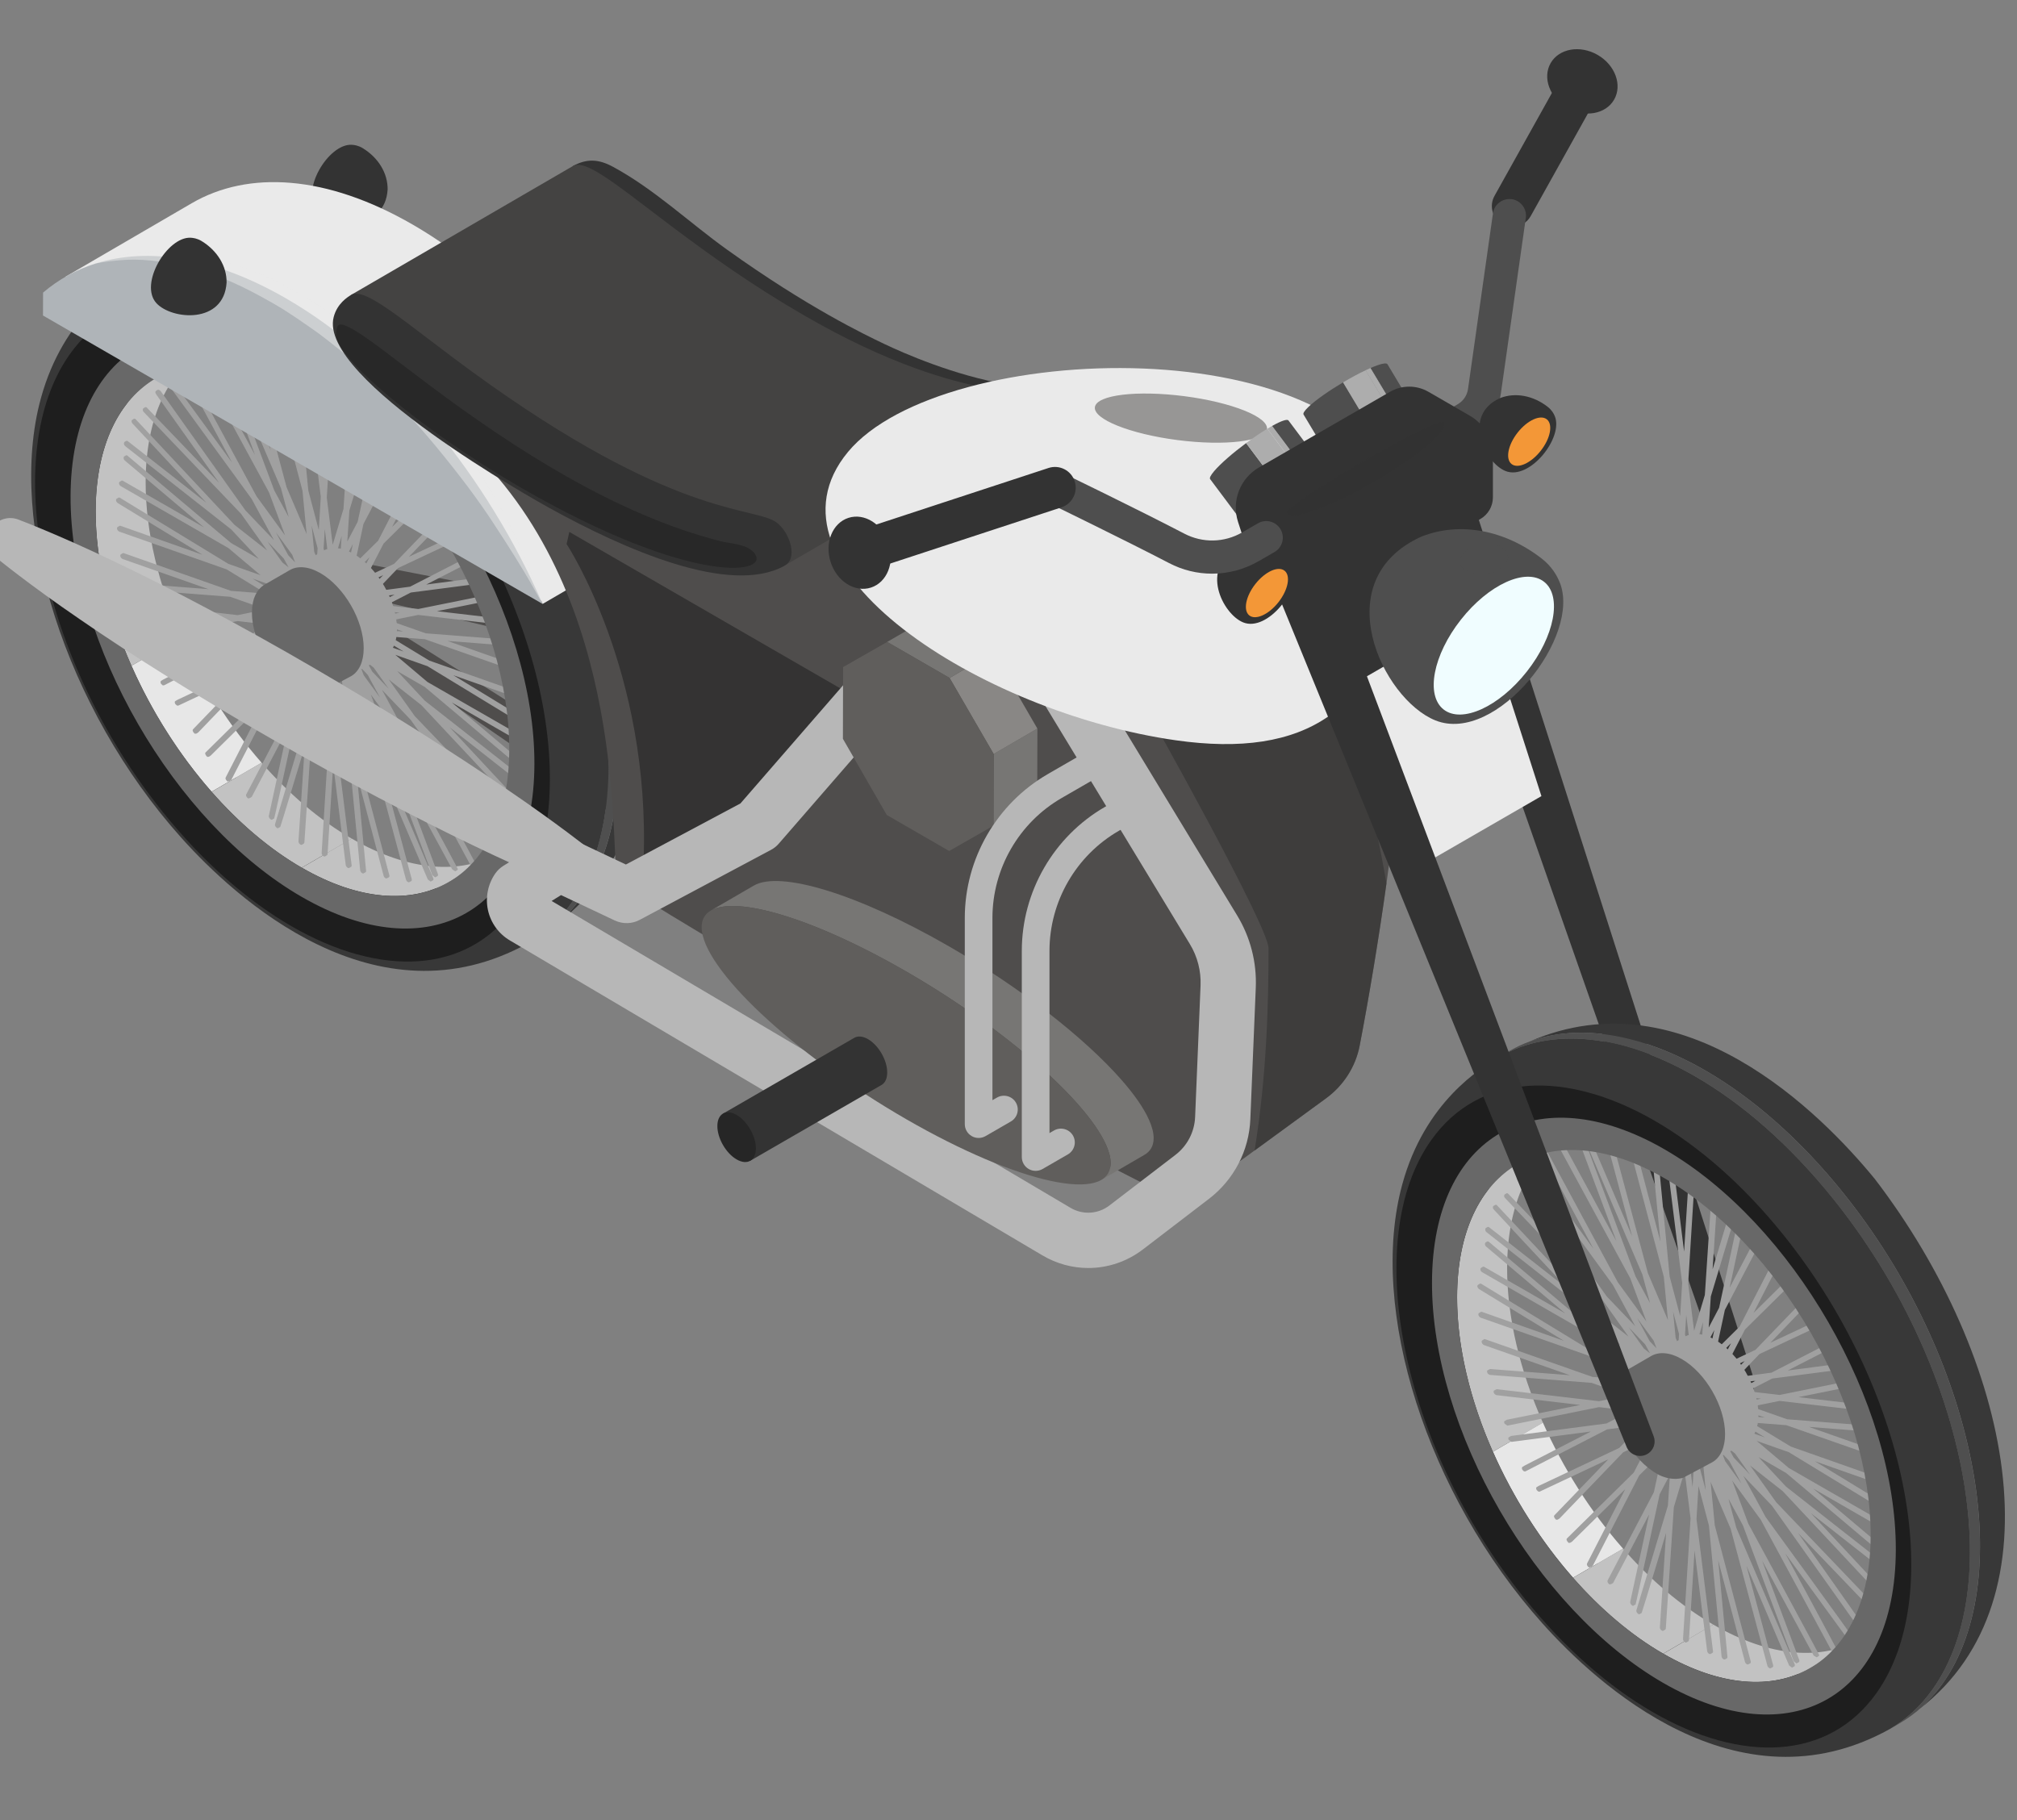 <svg width="82" height="74" viewBox="0 0 82 74" fill="none" xmlns="http://www.w3.org/2000/svg">
<rect x="0" y="0" width="82" height="74" fill="#808080" stroke="none"/>
<g clip-path="url(#clip0_2585_15528)">
<path d="M14.033 22.757L29.97 25.861C30.332 25.931 30.605 26.199 30.699 26.531C30.705 26.551 33.664 37.043 33.664 37.043C33.814 37.577 33.514 38.113 32.998 38.258C32.711 38.34 32.414 38.28 32.184 38.124L13.559 25.295C13.412 25.195 13.33 25.036 13.321 24.871C13.319 24.834 13.247 23.37 13.247 23.37C13.23 23.035 13.489 22.75 13.824 22.733C13.873 22.73 13.921 22.734 13.968 22.743L14.033 22.757ZM14.46 24.191L14.386 24.866L14.147 24.405L33.262 36.493L31.784 37.574L28.825 27.082L29.559 27.771L14.46 24.191Z" fill="#4F4D4C"/>
<path d="M59.349 18.727L71.307 56.078C71.406 56.389 71.235 56.721 70.925 56.821C70.62 56.919 70.292 56.755 70.187 56.454L57.218 19.441C57.013 18.856 57.321 18.214 57.907 18.009C58.492 17.803 59.134 18.112 59.339 18.698C59.341 18.706 59.346 18.719 59.349 18.727Z" fill="#333333"/>
<path d="M14.292 5.886C13.344 5.847 12.192 7.769 12.906 8.547C13.531 9.229 15.655 9.408 15.759 7.704C15.766 7.044 15.386 6.414 14.742 6.021C14.566 5.914 14.401 5.891 14.292 5.886Z" fill="#333333"/>
<path d="M14.379 22.52C13.886 22.236 13.442 22.212 13.122 22.404L12.112 22.987C11.791 23.178 11.596 23.57 11.596 24.128C11.596 25.25 12.384 26.617 13.357 27.178C13.961 27.528 14.449 27.338 14.435 27.346L15.635 26.704C15.947 26.518 16.14 26.126 16.14 25.571C16.14 24.447 15.352 23.081 14.379 22.52Z" fill="#A0A0A0"/>
<path d="M20.876 15.984C20.839 15.937 20.838 15.936 20.876 15.984C18.699 13.322 13.107 7.668 6.85 10.388C8.872 9.647 11.407 10.084 13.987 11.573C15.887 12.67 17.812 14.339 19.574 16.529C24.926 23.182 26.736 32.114 23.63 36.492C23.347 36.888 23.033 37.226 22.705 37.514C28.474 33.044 26.441 23.255 20.876 15.984Z" fill="#383838"/>
<path d="M23.198 22.484C22.286 20.42 21.067 18.386 19.573 16.528C19.341 16.239 19.106 15.959 18.869 15.69C17.305 13.908 15.636 12.525 13.986 11.572C11.033 9.867 8.138 9.54 6.004 10.781L5.594 11.02C7.728 9.78 10.622 10.106 13.575 11.81C15.226 12.763 16.894 14.147 18.458 15.928C18.696 16.199 18.931 16.478 19.163 16.767C20.657 18.624 21.875 20.659 22.787 22.722C25.142 28.052 25.458 33.574 23.218 36.73C22.723 37.425 22.132 37.963 21.468 38.349L21.878 38.111C22.543 37.725 23.133 37.188 23.628 36.492C25.868 33.336 25.553 27.814 23.198 22.484Z" fill="#4F4F4F"/>
<path d="M19.165 16.767C17.403 14.577 15.478 12.908 13.578 11.81C10.624 10.105 7.73 9.779 5.596 11.02C4.85 11.469 2.58 12.837 1.662 16.194C0.267 21.288 2.666 28.799 7.364 34.054C9.541 36.489 15.274 41.782 21.47 38.348C22.135 37.962 22.725 37.425 23.22 36.729C26.327 32.352 24.517 23.42 19.165 16.767ZM20.393 36.207C18.562 38.776 15.25 38.896 11.851 36.932C10.183 35.97 8.494 34.505 6.947 32.583C2.251 26.746 0.663 18.907 3.389 15.073C5.221 12.498 8.532 12.379 11.933 14.341C13.6 15.304 15.289 16.767 16.835 18.69C21.53 24.526 23.119 32.367 20.393 36.207Z" fill="#383838"/>
<path d="M17.151 18.245C15.506 16.2 13.709 14.642 11.935 13.617C8.317 11.528 4.793 11.656 2.843 14.395C-0.057 18.475 1.634 26.817 6.63 33.028C8.276 35.074 10.073 36.632 11.848 37.657C15.466 39.746 18.989 39.619 20.938 36.885C23.838 32.798 22.148 24.456 17.151 18.245ZM20.295 35.047C20.057 35.352 19.978 35.408 19.82 35.52C18.127 36.504 15.832 36.244 13.493 34.893C11.986 34.023 10.461 32.701 9.066 30.966C4.822 25.691 3.382 18.604 5.849 15.135C6.242 14.582 6.711 14.155 7.289 13.821C7.373 13.788 7.485 13.746 7.573 13.726C9.838 13.187 14.73 15.267 18.513 21.574C23.683 30.195 20.295 35.047 20.295 35.047Z" fill="#1E1E1E"/>
<path d="M12.268 35.279L14.302 34.097C16.635 35.443 18.752 35.567 20.28 34.678L18.246 35.861C16.718 36.75 14.601 36.627 12.268 35.279Z" fill="#C2C2C2"/>
<path d="M6.343 15.37L8.378 14.188C6.867 15.066 5.929 16.933 5.921 19.586C5.915 21.608 6.453 23.798 7.375 25.887L5.341 27.069C4.418 24.982 3.881 22.79 3.887 20.769C3.895 18.115 4.833 16.249 6.343 15.37Z" fill="#C2C2C2"/>
<path d="M5.342 27.068L7.376 25.886C8.196 27.739 9.319 29.512 10.635 31.01L8.601 32.192C7.284 30.694 6.162 28.923 5.342 27.068Z" fill="#E7E7E7"/>
<path d="M8.6 32.193L10.634 31.011C11.741 32.271 12.985 33.339 14.3 34.098L12.265 35.28C10.951 34.521 9.707 33.454 8.6 32.193Z" fill="#C2C2C2"/>
<path d="M21.329 29.22L18.429 27.453L21.173 28.419C21.157 28.329 21.139 28.24 21.122 28.151L17.453 26.858L15.842 25.878L17.273 25.989L20.953 27.279C20.93 27.187 20.906 27.095 20.881 27.003L18.19 26.058L20.649 26.249C20.625 26.167 20.6 26.085 20.574 26.003L17.309 25.749L15.85 25.236L17.003 25.001L20.389 25.399C20.36 25.316 20.341 25.23 20.311 25.147L17.766 24.849L20.02 24.394C19.991 24.319 19.957 24.245 19.926 24.17L17.006 24.76L15.697 24.607L16.701 24.091L19.712 23.7C19.66 23.624 19.606 23.55 19.553 23.475L17.33 23.766L19.111 22.852C19.067 22.79 19.023 22.729 18.978 22.668L16.672 23.853L15.282 24.037L16.182 23.097L18.499 22.007C18.454 21.946 18.409 21.882 18.364 21.82L16.623 22.639L17.948 21.264C17.9 21.199 17.851 21.137 17.803 21.073L16.022 22.924L14.895 23.453L15.594 22.1L17.301 20.412C17.252 20.349 17.202 20.288 17.153 20.227L15.941 21.426L16.786 19.777C16.729 19.707 16.672 19.637 16.615 19.567L15.374 21.983L14.43 22.916L14.776 21.304L16.04 18.889C15.982 18.823 15.923 18.76 15.865 18.695L14.97 20.398L15.438 18.221C15.369 18.146 15.304 18.068 15.234 17.994L14.541 21.215L14.119 22.018L14.204 20.754L15.082 17.84C15.016 17.773 14.947 17.709 14.88 17.642L14.277 19.649L14.439 17.206C14.36 17.131 14.287 17.053 14.208 16.978L13.964 20.692L13.526 22.15L13.285 20.234L13.524 16.373C13.448 16.306 13.371 16.24 13.292 16.173L13.12 18.93L12.717 15.696C12.633 15.629 12.54 15.567 12.454 15.501L13.041 20.201L12.96 21.552L12.534 19.944L12.081 15.225C11.995 15.162 11.912 15.097 11.824 15.035L12.158 18.523L11.163 14.753C11.079 14.738 10.996 14.721 10.912 14.707L12.297 19.95L12.466 21.716L11.65 19.807L10.251 14.585C10.165 14.568 10.08 14.541 9.994 14.521L11.01 18.311L9.312 14.345C9.224 14.321 9.135 14.304 9.048 14.277C9.05 14.311 11.424 19.854 11.424 19.854L11.738 21.024L11.152 19.945L9.089 14.423C9.038 14.357 9.014 14.342 8.979 14.329C8.953 14.335 8.88 14.38 8.88 14.38C8.862 14.374 8.845 14.42 8.866 14.476L10.373 18.51L8.278 14.654C8.213 14.597 8.192 14.588 8.157 14.58C8.148 14.584 8.075 14.629 8.075 14.629C8.048 14.635 8.042 14.689 8.072 14.743L10.934 20.013L11.591 21.772L10.425 20.172L7.527 14.806C7.464 14.751 7.441 14.741 7.407 14.732C7.4 14.736 7.327 14.781 7.327 14.781C7.297 14.792 7.292 14.842 7.322 14.896L9.438 18.816L6.852 15.266C6.774 15.208 6.753 15.206 6.737 15.216L6.663 15.261C6.679 15.251 6.7 15.252 6.722 15.263C6.697 15.251 6.674 15.251 6.658 15.265C6.628 15.29 6.632 15.345 6.669 15.398L10.23 20.284L11.137 21.96L9.974 20.747L6.529 15.897C6.452 15.839 6.43 15.838 6.412 15.849L6.339 15.894C6.356 15.883 6.379 15.884 6.4 15.894C6.377 15.883 6.353 15.882 6.335 15.896C6.306 15.917 6.309 15.976 6.343 16.024L8.911 19.637L5.958 16.561C5.935 16.551 5.913 16.55 5.897 16.558L5.824 16.603C5.788 16.648 5.801 16.712 5.845 16.754L9.803 20.892L10.861 22.382L9.537 21.342L5.501 17.03C5.479 17.02 5.456 17.019 5.44 17.029L5.367 17.073C5.331 17.116 5.348 17.182 5.389 17.222L8.394 20.444L5.185 17.928C5.162 17.918 5.142 17.918 5.127 17.927L5.054 17.972C5.02 18.041 5.043 18.101 5.09 18.138L9.398 21.523L10.52 22.723L9.396 22.079L5.171 18.518C5.15 18.507 5.128 18.507 5.113 18.517L5.04 18.562C5.008 18.625 5.031 18.69 5.075 18.725L8.296 21.444L4.991 19.545C4.971 19.535 4.951 19.536 4.937 19.545L4.863 19.59C4.851 19.598 4.841 19.613 4.839 19.636C4.833 19.683 4.866 19.741 4.913 19.767L9.288 22.284L10.592 23.386L9.286 22.926L4.868 20.234C4.849 20.224 4.829 20.225 4.814 20.234L4.741 20.279C4.728 20.286 4.719 20.301 4.716 20.322C4.709 20.364 4.743 20.427 4.79 20.456L8.236 22.556L4.904 21.38C4.884 21.373 4.866 21.375 4.853 21.383L4.779 21.428C4.793 21.42 4.811 21.418 4.831 21.425C4.784 21.41 4.751 21.438 4.755 21.488C4.762 21.538 4.799 21.591 4.849 21.614L9.213 23.149L10.827 24.136L9.392 24.023L5.035 22.491C5.015 22.484 4.997 22.486 4.984 22.494L4.911 22.539C4.924 22.531 4.941 22.529 4.962 22.536C4.915 22.521 4.882 22.549 4.89 22.601C4.894 22.649 4.931 22.702 4.983 22.727L8.475 23.953L5.238 23.702C5.206 23.708 5.133 23.753 5.133 23.753C5.121 23.744 5.098 23.783 5.114 23.837C5.125 23.881 5.158 23.919 5.222 23.941L9.36 24.264L10.815 24.776L9.662 25.01L5.506 24.521C5.475 24.528 5.402 24.573 5.402 24.573C5.39 24.564 5.367 24.602 5.38 24.655C5.394 24.7 5.424 24.736 5.488 24.763L8.899 25.163L5.918 25.763C5.902 25.769 5.829 25.814 5.829 25.814C5.804 25.814 5.795 25.867 5.819 25.921L5.936 26.004L9.659 25.251L10.964 25.402L9.964 25.916L6.09 26.423C6.073 26.429 6 26.474 6 26.474C5.976 26.474 5.964 26.525 5.987 26.578L6.101 26.664L9.332 26.243L6.625 27.635L6.552 27.68C6.519 27.7 6.516 27.755 6.55 27.807L6.61 27.863L6.667 27.865L9.991 26.157L11.384 25.976L10.484 26.913L7.208 28.456C7.201 28.459 7.128 28.504 7.128 28.504C7.098 28.516 7.095 28.572 7.129 28.627L7.193 28.685L7.247 28.689L10.043 27.374L7.844 29.655C7.817 29.686 7.828 29.747 7.915 29.831L7.981 29.828L8.055 29.783L10.645 27.087L11.772 26.561L11.073 27.914L8.354 30.596C8.327 30.626 8.338 30.687 8.425 30.774L8.492 30.767L8.564 30.722L10.726 28.587L9.174 31.612C9.154 31.649 9.175 31.712 9.252 31.776L9.328 31.758L9.401 31.713L11.294 28.029L12.238 27.096L11.892 28.709L10.009 32.301C9.99 32.338 10.006 32.399 10.087 32.465L10.161 32.445L10.234 32.4L11.698 29.613L10.929 33.171C10.923 33.218 10.949 33.277 11.013 33.321C11.053 33.34 11.086 33.327 11.096 33.289C11.073 33.323 11.146 33.278 11.146 33.278C11.168 33.244 12.126 28.795 12.126 28.795L12.544 27.991L12.462 29.256L11.18 33.513C11.167 33.557 11.193 33.62 11.261 33.665C11.298 33.682 11.331 33.673 11.341 33.639C11.32 33.667 11.394 33.622 11.394 33.622C11.414 33.593 12.389 30.359 12.389 30.359L12.134 34.206C12.132 34.254 12.166 34.313 12.219 34.342C12.261 34.363 12.299 34.344 12.302 34.299C12.3 34.32 12.292 34.335 12.278 34.343L12.351 34.298C12.365 34.29 12.373 34.275 12.375 34.254L12.702 29.317L13.14 27.857L13.381 29.776L13.076 34.68C13.073 34.729 13.108 34.787 13.161 34.816C13.204 34.837 13.241 34.818 13.243 34.773C13.242 34.794 13.234 34.809 13.22 34.817L13.293 34.772C13.307 34.764 13.315 34.749 13.317 34.728L13.546 31.079L14.056 35.172C14.063 35.218 14.101 35.267 14.15 35.291C14.172 35.298 14.189 35.294 14.202 35.284C14.201 35.288 14.274 35.243 14.274 35.243C14.291 35.232 14.3 35.211 14.296 35.181L13.625 29.807L13.706 28.457L14.129 30.062L14.643 35.387C14.65 35.437 14.687 35.485 14.737 35.509C14.758 35.518 14.777 35.515 14.789 35.505C14.788 35.508 14.862 35.463 14.862 35.463C14.878 35.453 14.887 35.432 14.882 35.401L14.507 31.484L15.597 35.612C15.607 35.653 15.64 35.694 15.7 35.718C15.737 35.712 15.81 35.667 15.81 35.667C15.83 35.654 15.838 35.625 15.829 35.589L14.367 30.055L14.198 28.289L15.014 30.199L16.506 35.765C16.517 35.809 16.55 35.85 16.614 35.875C16.646 35.869 16.718 35.824 16.718 35.824C16.74 35.811 16.749 35.779 16.739 35.741L15.655 31.696L17.392 35.757L17.509 35.844C17.526 35.838 17.6 35.793 17.6 35.793C17.625 35.778 17.631 35.737 17.611 35.693L15.241 30.152L14.927 28.981L15.512 30.06L17.573 35.576L17.688 35.672C17.71 35.665 17.784 35.62 17.784 35.62C17.808 35.605 17.817 35.569 17.8 35.528L16.293 31.495L18.388 35.35L18.509 35.425C18.515 35.421 18.589 35.377 18.589 35.377C18.603 35.368 18.611 35.352 18.612 35.332C18.594 35.262 15.732 29.993 15.732 29.993L15.075 28.235L16.241 29.834L19.14 35.2L19.257 35.272C19.268 35.267 19.34 35.222 19.34 35.222C19.355 35.214 19.363 35.197 19.364 35.178C19.345 35.107 17.229 31.193 17.229 31.193L19.815 34.742L19.872 34.79L19.935 34.788L20.009 34.743C20.022 34.731 20.027 34.711 20.026 34.69C19.997 34.61 16.436 29.723 16.436 29.723L15.529 28.047L16.692 29.261L20.137 34.111L20.193 34.158L20.257 34.156L20.33 34.111C20.344 34.102 20.349 34.083 20.348 34.062C20.318 33.983 17.753 30.369 17.753 30.369L20.707 33.447L20.78 33.435L20.854 33.39C20.868 33.368 20.863 33.337 20.851 33.304C20.843 33.278 20.832 33.263 20.82 33.25L16.862 29.115L15.804 27.625L17.128 28.666L21.163 32.976C21.206 32.888 21.212 32.805 21.218 32.721L18.273 29.562L21.275 31.918C21.282 31.827 21.285 31.735 21.291 31.644L17.267 28.485L16.145 27.282L17.268 27.929L21.31 31.334C21.316 31.242 21.322 31.15 21.327 31.058L18.368 28.561L21.35 30.278C21.352 30.189 21.351 30.099 21.351 30.01L17.377 27.727L16.072 26.624L17.379 27.085L21.354 29.506C21.354 29.466 21.365 29.451 21.367 29.43C21.36 29.358 21.339 29.29 21.329 29.22ZM11.879 22.552L11.996 22.863L11.719 22.576L11.213 21.64L11.879 22.552ZM11.534 22.706L11.732 23.067L11.483 22.872L10.869 22.01L11.534 22.706ZM10.263 23.521L11.104 23.819L11.544 24.19L11.332 24.174L10.263 23.521ZM10.278 24.334L11.281 24.411L11.613 24.614L11.274 24.684L10.278 24.334ZM10.424 25.098L11.255 24.928L11.634 25.06L11.354 25.203L10.424 25.098ZM10.626 25.833L11.369 25.451L11.839 25.505L11.654 25.697L10.626 25.833ZM11.089 26.627L11.767 25.927L12.122 25.879L11.942 26.226L11.089 26.627ZM11.643 27.354L12.142 26.384L12.421 26.25L12.331 26.673L11.643 27.354ZM12.59 27.382L12.323 27.89L12.562 26.781L12.632 26.71L12.59 27.382ZM12.671 21.374L12.912 22.286L12.886 22.699L12.774 22.437L12.671 21.374ZM12.777 28.215L12.826 27.456L13.042 27.046L13.069 27.25L12.777 28.215ZM13.156 22.3L13.204 21.508L13.355 22.711L13.306 22.872L13.156 22.3ZM13.462 28.503L13.311 27.299L13.36 27.135L13.51 27.707L13.462 28.503ZM16.391 25.677L15.386 25.599L15.051 25.395L15.393 25.327L16.391 25.677ZM16.242 24.912L15.412 25.082L15.033 24.949L15.313 24.805L16.242 24.912ZM16.041 24.177L15.297 24.56L14.828 24.506L15.013 24.313L16.041 24.177ZM13.625 22.961L13.599 22.757L13.889 21.794L13.841 22.554L13.625 22.961ZM13.755 27.724L13.781 27.307L13.893 27.569L13.997 28.636L13.755 27.724ZM14.105 23.23L14.035 23.3L14.078 22.63L14.345 22.12L14.105 23.23ZM14.246 23.76L14.336 23.337L15.024 22.656L14.525 23.626L14.246 23.76ZM14.725 23.786L15.578 23.384L14.9 24.085L14.545 24.133L14.725 23.786ZM14.787 27.455L14.672 27.146L14.948 27.435L15.451 28.365L14.787 27.455ZM15.132 27.304L14.935 26.942L15.188 27.139L15.802 28.003L15.132 27.304ZM15.563 26.191L15.123 25.82L15.335 25.836L16.405 26.488L15.563 26.191Z" fill="#A0A0A0"/>
<path d="M12.328 14.776C7.13 11.775 2.886 14.194 2.869 20.177C2.853 26.15 7.069 33.465 12.267 36.465C17.465 39.466 21.709 37.037 21.726 31.064C21.742 25.081 17.526 17.777 12.328 14.776ZM12.27 35.279C7.634 32.603 3.877 26.095 3.891 20.767C3.907 15.43 7.689 13.274 12.324 15.951C16.96 18.627 20.717 25.135 20.703 30.472C20.688 35.801 16.906 37.957 12.27 35.279Z" fill="#686868"/>
<path d="M13.025 23.302C12.533 23.018 12.088 22.994 11.768 23.186L10.758 23.769C10.438 23.96 10.242 24.352 10.242 24.91C10.242 26.032 11.031 27.398 12.003 27.96C12.608 28.31 13.095 28.119 13.082 28.128L14.282 27.487C14.594 27.301 14.786 26.909 14.786 26.354C14.787 25.229 13.998 23.863 13.025 23.302Z" fill="#686868"/>
<path d="M27.159 21.436C25.932 18.659 24.253 16.008 22.283 13.766C20.621 11.874 18.753 10.272 16.776 9.13C13.268 7.105 10.095 6.926 7.798 8.261L2.648 11.26L22.009 24.436C22.027 24.475 22.044 24.515 22.061 24.554L27.211 21.555C27.193 21.516 27.175 21.476 27.159 21.436Z" fill="#EAEAEA"/>
<path d="M11.624 12.13C8.711 10.448 6.029 10.04 3.888 10.714C3.097 10.963 2.379 11.361 1.751 11.896L1.748 12.828L22.06 24.555C19.804 19.387 15.98 14.644 11.624 12.13Z" fill="#AFB4B8"/>
<path opacity="0.5" d="M21.706 23.555C21.442 22.935 21.101 22.021 20.537 21.004C20.265 20.49 19.948 19.943 19.595 19.377C19.244 18.809 18.857 18.217 18.411 17.637C17.969 17.057 17.503 16.459 16.977 15.897C16.463 15.324 15.904 14.775 15.325 14.246C14.158 13.202 12.871 12.278 11.557 11.6C10.915 11.256 10.234 10.976 9.596 10.765C8.951 10.552 8.324 10.403 7.739 10.313C6.565 10.119 5.566 10.248 4.904 10.39C4.57 10.458 4.317 10.55 4.148 10.614C3.979 10.68 3.889 10.714 3.889 10.714C3.889 10.714 4.269 10.625 4.931 10.577C5.594 10.516 6.544 10.586 7.632 10.852C8.177 10.986 8.754 11.176 9.344 11.431C9.939 11.69 10.523 12.001 11.141 12.354C11.75 12.704 12.342 13.125 12.946 13.55C13.535 13.994 14.122 14.464 14.676 14.975C15.238 15.474 15.784 15.994 16.288 16.539C16.798 17.078 17.29 17.622 17.739 18.17C18.643 19.263 19.446 20.326 20.068 21.285C20.697 22.24 21.202 23.053 21.537 23.634C21.863 24.224 22.062 24.555 22.062 24.555C22.062 24.555 21.939 24.187 21.706 23.555Z" fill="#EAEAEA"/>
<path d="M25.137 35.83C25.497 36.344 46.806 48.772 48.187 48.834L53.909 44.655C54.62 44.136 55.11 43.374 55.277 42.51C56.012 38.7 56.928 32.7 56.995 29.461C57.02 28.278 56.969 27.074 56.586 25.954C55.908 23.97 54.239 22.449 52.371 21.495C50.504 20.541 48.43 20.083 46.382 19.634C44.768 19.28 43.154 18.925 41.539 18.571C40.073 18.25 38.607 17.928 37.135 17.631C34.294 17.059 31.435 16.58 28.57 16.151C27.123 15.934 25.674 15.726 24.224 15.534C23.48 15.436 21.094 16.491 19.807 17.407C19.344 17.738 19.311 18.393 19.7 18.807C25.74 25.23 24.73 35.248 25.137 35.83Z" fill="#4F4D4C"/>
<path opacity="0.6" d="M55.428 31.614C54.974 29.955 54.637 26.99 53.606 25.101L46.779 29.141C46.779 29.141 51.572 37.674 51.572 38.555C51.572 40.944 51.487 43.786 51.005 46.778L53.91 44.656C54.62 44.137 55.111 43.375 55.278 42.511C55.637 40.646 56.04 38.256 56.365 35.922C56.118 34.479 55.82 33.045 55.428 31.614Z" fill="#333333"/>
<path opacity="0.7" d="M23.035 22.12C23.035 22.12 26.465 27.302 26.163 35.028L30.497 33.145L35.96 29.026L23.146 21.627L23.035 22.12Z" fill="#282828"/>
<path d="M69.728 54.475C69.236 54.19 68.791 54.167 68.472 54.358L67.461 54.942C67.141 55.132 66.945 55.524 66.945 56.082C66.945 57.205 67.734 58.571 68.706 59.133C69.311 59.483 69.799 59.292 69.785 59.301L70.985 58.66C71.297 58.473 71.489 58.081 71.489 57.526C71.49 56.402 70.702 55.037 69.728 54.475Z" fill="#A0A0A0"/>
<path d="M76.223 47.938C76.186 47.892 76.186 47.892 76.223 47.938C74.046 45.277 68.453 39.622 62.197 42.342C64.22 41.601 66.755 42.038 69.335 43.528C71.235 44.625 73.16 46.294 74.922 48.484C80.274 55.136 82.084 64.069 78.977 68.446C78.695 68.842 78.38 69.18 78.053 69.469C83.821 64.999 81.788 55.211 76.223 47.938Z" fill="#383838"/>
<path d="M78.545 54.44C77.633 52.376 76.415 50.341 74.921 48.484C74.688 48.195 74.454 47.915 74.216 47.645C72.652 45.864 70.984 44.48 69.333 43.527C66.38 41.822 63.486 41.496 61.352 42.737L60.941 42.975C63.076 41.735 65.97 42.062 68.923 43.766C70.573 44.719 72.242 46.102 73.806 47.884C74.043 48.154 74.279 48.434 74.51 48.722C76.005 50.58 77.222 52.614 78.135 54.678C80.49 60.008 80.805 65.529 78.566 68.686C78.07 69.38 77.479 69.919 76.816 70.305L77.226 70.067C77.891 69.68 78.481 69.143 78.976 68.447C81.216 65.291 80.9 59.769 78.545 54.44Z" fill="#4F4F4F"/>
<path d="M74.513 48.722C72.751 46.532 70.826 44.863 68.925 43.766C65.972 42.061 63.078 41.734 60.944 42.975C60.198 43.425 57.928 44.793 57.01 48.149C55.615 53.243 58.013 60.755 62.711 66.009C64.888 68.444 70.622 73.738 76.818 70.304C77.482 69.918 78.073 69.38 78.568 68.685C81.674 64.307 79.865 55.375 74.513 48.722ZM75.741 68.163C73.91 70.733 70.598 70.851 67.199 68.888C65.531 67.925 63.842 66.461 62.295 64.539C57.6 58.702 56.011 50.862 58.736 47.029C60.569 44.454 63.88 44.334 67.281 46.298C68.948 47.26 70.636 48.724 72.183 50.646C76.879 56.482 78.466 64.322 75.741 68.163Z" fill="#383838"/>
<path d="M72.498 50.2C70.853 48.155 69.055 46.598 67.281 45.573C63.663 43.483 60.139 43.611 58.189 46.35C55.289 50.43 56.979 58.772 61.976 64.983C63.621 67.029 65.419 68.587 67.194 69.612C70.811 71.701 74.335 71.574 76.285 68.84C79.185 64.754 77.495 56.41 72.498 50.2ZM75.642 67.002C75.404 67.308 75.325 67.364 75.167 67.475C73.474 68.459 71.179 68.199 68.84 66.849C67.333 65.979 65.808 64.657 64.413 62.921C60.169 57.647 58.729 50.559 61.196 47.09C61.589 46.537 62.058 46.11 62.636 45.777C62.719 45.744 62.832 45.702 62.92 45.681C65.185 45.143 70.077 47.222 73.86 53.53C79.031 62.15 75.642 67.002 75.642 67.002Z" fill="#1E1E1E"/>
<path d="M67.617 67.235L69.652 66.052C71.984 67.399 74.101 67.523 75.63 66.634L73.596 67.816C72.067 68.705 69.951 68.582 67.617 67.235Z" fill="#C2C2C2"/>
<path d="M61.693 47.326L63.727 46.143C62.217 47.022 61.279 48.888 61.271 51.541C61.265 53.563 61.802 55.754 62.725 57.842L60.69 59.025C59.768 56.937 59.23 54.745 59.236 52.724C59.244 50.071 60.182 48.203 61.693 47.326Z" fill="#C2C2C2"/>
<path d="M60.691 59.024L62.726 57.841C63.546 59.695 64.668 61.468 65.985 62.966L63.95 64.148C62.633 62.65 61.51 60.878 60.691 59.024Z" fill="#E7E7E7"/>
<path d="M63.949 64.148L65.984 62.965C67.091 64.226 68.335 65.293 69.649 66.052L67.615 67.235C66.3 66.476 65.056 65.409 63.949 64.148Z" fill="#C2C2C2"/>
<path d="M76.677 61.175L73.778 59.408L76.522 60.375C76.505 60.285 76.488 60.195 76.47 60.106L72.802 58.813L71.191 57.833L72.622 57.945L76.301 59.234C76.279 59.143 76.254 59.051 76.23 58.959L73.539 58.014L75.997 58.205C75.973 58.123 75.947 58.04 75.922 57.958L72.656 57.704L71.197 57.191L72.35 56.957L75.736 57.354C75.708 57.271 75.688 57.185 75.659 57.102L73.114 56.804L75.368 56.35C75.339 56.275 75.304 56.2 75.274 56.125L72.353 56.715L71.045 56.564L72.048 56.048L75.06 55.656C75.007 55.581 74.954 55.506 74.901 55.431L72.678 55.722L74.459 54.809C74.414 54.746 74.37 54.686 74.325 54.624L72.02 55.809L70.63 55.993L71.529 55.053L73.846 53.964C73.802 53.902 73.757 53.839 73.712 53.777L71.97 54.596L73.295 53.22C73.247 53.156 73.199 53.093 73.151 53.029L71.369 54.88L70.243 55.41L70.941 54.056L72.648 52.368C72.6 52.305 72.55 52.245 72.501 52.183L71.288 53.382L72.133 51.734C72.077 51.663 72.019 51.593 71.962 51.524L70.721 53.939L69.778 54.872L70.123 53.26L71.388 50.845C71.33 50.78 71.271 50.716 71.213 50.651L70.318 52.354L70.786 50.177C70.716 50.103 70.652 50.025 70.583 49.95L69.889 53.171L69.467 53.974L69.552 52.711L70.429 49.797C70.364 49.73 70.294 49.665 70.228 49.599L69.625 51.606L69.786 49.163C69.708 49.087 69.635 49.009 69.555 48.935L69.31 52.649L68.873 54.107L68.631 52.192L68.871 48.331C68.794 48.265 68.717 48.198 68.639 48.132L68.466 50.888L68.062 47.654C67.978 47.587 67.886 47.525 67.8 47.459L68.387 52.16L68.306 53.51L67.879 51.903L67.425 47.183C67.339 47.12 67.256 47.056 67.168 46.993L67.503 50.482L66.508 46.712C66.424 46.697 66.341 46.681 66.257 46.666L67.641 51.91L67.81 53.675L66.995 51.765L65.596 46.545C65.51 46.527 65.425 46.5 65.339 46.48L66.354 50.27L64.657 46.304C64.569 46.28 64.48 46.263 64.392 46.236C64.395 46.27 66.769 51.813 66.769 51.813L67.082 52.983L66.497 51.905L64.433 46.384C64.382 46.317 64.359 46.303 64.324 46.29C64.297 46.296 64.225 46.341 64.225 46.341C64.207 46.335 64.19 46.381 64.21 46.436L65.717 50.47L63.622 46.614C63.558 46.558 63.536 46.548 63.502 46.54C63.492 46.544 63.42 46.589 63.42 46.589C63.393 46.596 63.387 46.65 63.417 46.703L66.278 51.973L66.936 53.732L65.77 52.132L62.872 46.767C62.808 46.711 62.786 46.701 62.752 46.692C62.745 46.696 62.672 46.741 62.672 46.741C62.642 46.752 62.636 46.803 62.667 46.857L64.783 50.776L62.197 47.226C62.118 47.168 62.098 47.166 62.081 47.176L62.008 47.221C62.024 47.211 62.045 47.212 62.067 47.223C62.043 47.211 62.019 47.211 62.003 47.225C61.974 47.25 61.977 47.305 62.014 47.358L65.575 52.245L66.481 53.921L65.319 52.707L61.874 47.857C61.797 47.8 61.774 47.799 61.757 47.809L61.684 47.854C61.701 47.843 61.724 47.844 61.745 47.854C61.722 47.843 61.698 47.843 61.68 47.856C61.65 47.878 61.653 47.936 61.687 47.984L64.255 51.598L61.302 48.522C61.28 48.511 61.258 48.509 61.242 48.519L61.169 48.564C61.132 48.609 61.146 48.672 61.19 48.714L65.148 52.853L66.206 54.343L64.882 53.302L60.846 48.991C60.824 48.98 60.801 48.979 60.785 48.989L60.711 49.034C60.676 49.077 60.693 49.142 60.734 49.182L63.739 52.404L60.529 49.889C60.507 49.878 60.486 49.878 60.472 49.888L60.398 49.933C60.364 50.001 60.388 50.062 60.435 50.098L64.743 53.484L65.865 54.684L64.741 54.04L60.516 50.478C60.494 50.468 60.473 50.468 60.458 50.477L60.385 50.522C60.353 50.586 60.376 50.65 60.42 50.685L63.641 53.405L60.336 51.505C60.316 51.495 60.296 51.496 60.281 51.505L60.208 51.55C60.195 51.558 60.185 51.573 60.184 51.595C60.177 51.642 60.211 51.7 60.258 51.726L64.633 54.243L65.937 55.345L64.631 54.885L60.213 52.193C60.193 52.183 60.174 52.184 60.16 52.193L60.087 52.238C60.074 52.246 60.064 52.26 60.061 52.281C60.055 52.324 60.089 52.386 60.136 52.415L63.581 54.515L60.25 53.338C60.23 53.331 60.212 53.333 60.198 53.341L60.125 53.386C60.139 53.378 60.156 53.376 60.177 53.383C60.13 53.368 60.097 53.396 60.1 53.447C60.107 53.496 60.145 53.549 60.194 53.573L64.558 55.108L66.173 56.094L64.738 55.981L60.381 54.45C60.36 54.443 60.343 54.445 60.33 54.453L60.257 54.498C60.27 54.49 60.287 54.488 60.308 54.495C60.261 54.48 60.227 54.508 60.235 54.561C60.239 54.608 60.276 54.661 60.329 54.687L63.821 55.912L60.583 55.661C60.552 55.668 60.479 55.713 60.479 55.713C60.467 55.703 60.444 55.742 60.461 55.797C60.471 55.841 60.505 55.878 60.569 55.9L64.706 56.224L66.161 56.735L65.008 56.969L60.852 56.481C60.821 56.488 60.747 56.533 60.747 56.533C60.736 56.523 60.712 56.562 60.726 56.615C60.74 56.661 60.77 56.696 60.833 56.722L64.245 57.122L61.263 57.723C61.248 57.729 61.174 57.774 61.174 57.774C61.15 57.775 61.141 57.826 61.165 57.88L61.282 57.963L65.005 57.211L66.309 57.361L65.31 57.875L61.435 58.382C61.419 58.388 61.345 58.433 61.345 58.433C61.322 58.433 61.309 58.484 61.333 58.538L61.447 58.623L64.678 58.202L61.971 59.593L61.898 59.638C61.864 59.659 61.861 59.713 61.896 59.765L61.956 59.822L62.013 59.824L65.336 58.116L66.73 57.934L65.83 58.87L62.553 60.414C62.546 60.417 62.474 60.462 62.474 60.462C62.444 60.474 62.441 60.529 62.475 60.584L62.539 60.643L62.592 60.647L65.389 59.331L63.189 61.613C63.163 61.643 63.174 61.705 63.261 61.789L63.327 61.785L63.4 61.74L65.991 59.045L67.118 58.519L66.419 59.873L63.699 62.553C63.673 62.583 63.684 62.645 63.771 62.732L63.837 62.724L63.91 62.679L66.073 60.545L64.52 63.569C64.501 63.606 64.521 63.669 64.598 63.733L64.675 63.716L64.748 63.671L66.641 59.987L67.585 59.054L67.239 60.666L65.356 64.258C65.336 64.295 65.353 64.357 65.434 64.422L65.507 64.404L65.581 64.359L67.044 61.572L66.275 65.13C66.268 65.177 66.296 65.235 66.359 65.279C66.399 65.298 66.433 65.285 66.442 65.247C66.42 65.281 66.492 65.236 66.492 65.236C66.515 65.202 67.472 60.753 67.472 60.753L67.891 59.95L67.808 61.214L66.526 65.472C66.514 65.516 66.54 65.578 66.608 65.623C66.645 65.641 66.678 65.631 66.688 65.597C66.667 65.625 66.74 65.58 66.74 65.58C66.761 65.552 67.735 62.318 67.735 62.318L67.481 66.165C67.478 66.213 67.511 66.271 67.565 66.3C67.608 66.321 67.645 66.302 67.648 66.257C67.647 66.278 67.638 66.294 67.625 66.301L67.698 66.257C67.712 66.249 67.719 66.233 67.722 66.213L68.049 61.276L68.487 59.815L68.728 61.734L68.423 66.638C68.42 66.686 68.454 66.745 68.507 66.774C68.55 66.795 68.587 66.776 68.59 66.731C68.589 66.752 68.58 66.767 68.567 66.775L68.64 66.73C68.653 66.723 68.662 66.707 68.663 66.686L68.892 63.038L69.403 67.13C69.41 67.176 69.447 67.226 69.497 67.249C69.519 67.256 69.536 67.252 69.549 67.242C69.548 67.246 69.62 67.201 69.62 67.201C69.638 67.191 69.647 67.169 69.642 67.139L68.97 61.766L69.051 60.417L69.475 62.021L69.989 67.346C69.995 67.396 70.032 67.445 70.082 67.468C70.104 67.477 70.122 67.474 70.135 67.464C70.134 67.467 70.207 67.422 70.207 67.422C70.224 67.412 70.232 67.391 70.228 67.361L69.853 63.443L70.942 67.572C70.953 67.612 70.986 67.653 71.046 67.677C71.083 67.671 71.155 67.626 71.155 67.626C71.176 67.614 71.184 67.584 71.175 67.548L69.713 62.014L69.544 60.249L70.36 62.158L71.852 67.724C71.863 67.768 71.896 67.808 71.96 67.835C71.992 67.829 72.064 67.784 72.064 67.784C72.086 67.77 72.094 67.738 72.085 67.701L71.001 63.655L72.737 67.716L72.855 67.803C72.872 67.796 72.945 67.752 72.945 67.752C72.971 67.737 72.977 67.697 72.957 67.652L70.587 62.111L70.273 60.941L70.858 62.019L72.919 67.536L73.033 67.631C73.056 67.624 73.129 67.58 73.129 67.58C73.153 67.565 73.162 67.529 73.146 67.488L71.639 63.454L73.734 67.31L73.854 67.384C73.861 67.38 73.934 67.336 73.934 67.336C73.949 67.328 73.957 67.311 73.958 67.291C73.939 67.221 71.078 61.952 71.078 61.952L70.421 60.194L71.586 61.794L74.484 67.159L74.602 67.232C74.612 67.227 74.685 67.182 74.685 67.182C74.7 67.173 74.707 67.156 74.708 67.136C74.69 67.066 72.574 63.151 72.574 63.151L75.16 66.7L75.216 66.748L75.28 66.746L75.353 66.701C75.367 66.689 75.372 66.67 75.372 66.648C75.343 66.568 71.782 61.681 71.782 61.681L70.875 60.005L72.038 61.219L75.481 66.069L75.538 66.117L75.601 66.115L75.675 66.07C75.688 66.06 75.693 66.041 75.692 66.02C75.663 65.941 73.098 62.327 73.098 62.327L76.052 65.405L76.125 65.394L76.198 65.349C76.213 65.326 76.208 65.295 76.196 65.263C76.188 65.236 76.177 65.222 76.164 65.208L72.207 61.074L71.148 59.583L72.472 60.623L76.508 64.933C76.55 64.845 76.557 64.761 76.563 64.678L73.617 61.519L76.619 63.875C76.626 63.784 76.628 63.692 76.635 63.602L72.61 60.442L71.489 59.239L72.612 59.886L76.654 63.292C76.66 63.2 76.666 63.108 76.671 63.015L73.712 60.519L76.694 62.235C76.696 62.147 76.695 62.056 76.695 61.968L72.721 59.684L71.416 58.582L72.723 59.042L76.698 61.463C76.698 61.423 76.71 61.409 76.71 61.387C76.709 61.314 76.688 61.245 76.677 61.175ZM67.228 54.507L67.344 54.818L67.068 54.53L66.562 53.594L67.228 54.507ZM66.883 54.661L67.081 55.023L66.831 54.828L66.218 53.967L66.883 54.661ZM65.612 55.476L66.452 55.774L66.893 56.146L66.681 56.13L65.612 55.476ZM65.626 56.289L66.629 56.367L66.96 56.57L66.621 56.639L65.626 56.289ZM65.773 57.053L66.604 56.883L66.983 57.015L66.702 57.16L65.773 57.053ZM65.974 57.788L66.718 57.406L67.188 57.46L67.002 57.652L65.974 57.788ZM66.438 58.582L67.116 57.881L67.47 57.833L67.291 58.179L66.438 58.582ZM66.992 59.31L67.491 58.339L67.769 58.206L67.68 58.629L66.992 59.31ZM67.938 59.336L67.672 59.844L67.91 58.735L67.98 58.665L67.938 59.336ZM68.019 53.329L68.261 54.241L68.234 54.654L68.122 54.393L68.019 53.329ZM68.126 60.171L68.175 59.411L68.391 59.001L68.416 59.205L68.126 60.171ZM68.504 54.256L68.552 53.463L68.704 54.666L68.655 54.827L68.504 54.256ZM68.811 60.458L68.66 59.255L68.708 59.091L68.859 59.663L68.811 60.458ZM71.74 57.633L70.734 57.555L70.4 57.349L70.742 57.281L71.74 57.633ZM71.591 56.867L70.76 57.037L70.381 56.904L70.662 56.76L71.591 56.867ZM71.39 56.133L70.646 56.515L70.176 56.461L70.362 56.269L71.39 56.133ZM68.973 54.916L68.948 54.712L69.238 53.75L69.189 54.51L68.973 54.916ZM69.103 59.679L69.13 59.263L69.242 59.525L69.346 60.592L69.103 59.679ZM69.454 55.185L69.384 55.255L69.427 54.585L69.693 54.077L69.454 55.185ZM69.595 55.716L69.685 55.292L70.373 54.611L69.873 55.582L69.595 55.716ZM70.074 55.741L70.927 55.34L70.249 56.04L69.893 56.088L70.074 55.741ZM70.136 59.41L70.021 59.102L70.296 59.391L70.8 60.32L70.136 59.41ZM70.481 59.26L70.284 58.897L70.537 59.095L71.15 59.959L70.481 59.26ZM70.912 58.146L70.471 57.775L70.683 57.79L71.753 58.442L70.912 58.146Z" fill="#A0A0A0"/>
<path d="M67.676 46.732C62.477 43.731 58.233 46.149 58.217 52.133C58.2 58.106 62.417 65.42 67.614 68.421C72.813 71.422 77.057 68.993 77.073 63.02C77.091 57.036 72.874 49.733 67.676 46.732ZM67.617 67.235C62.981 64.558 59.224 58.05 59.239 52.723C59.255 47.385 63.036 45.23 67.672 47.906C72.308 50.583 76.065 57.091 76.05 62.428C76.036 67.757 72.254 69.911 67.617 67.235Z" fill="#686868"/>
<path d="M68.372 55.257C67.879 54.972 67.435 54.949 67.115 55.14L66.105 55.724C65.784 55.914 65.588 56.306 65.588 56.864C65.588 57.987 66.376 59.353 67.349 59.915C67.954 60.264 68.441 60.074 68.428 60.083L69.627 59.442C69.939 59.255 70.132 58.863 70.132 58.308C70.134 57.184 69.345 55.818 68.372 55.257Z" fill="#686868"/>
<path d="M41.256 15.733C41.241 15.724 41.083 15.655 40.953 15.632C38.788 15.266 36.725 14.354 35.939 13.979C35.172 13.612 32.835 12.498 29.561 10.152C28.008 9.039 26.617 7.702 24.923 6.783C24.322 6.457 23.85 6.448 23.291 6.75L29.854 13.7L40.993 17.696C42.07 16.97 41.686 16.002 41.256 15.733Z" fill="#333333"/>
<path d="M40.273 15.799C39.114 15.614 36.633 15.024 33.263 13.147C33.066 13.038 32.87 12.927 32.678 12.816C30.586 11.608 28.851 10.361 27.456 9.316C26.05 8.262 24.989 7.407 24.259 6.985C23.815 6.729 23.493 6.632 23.292 6.75L14.275 11.989C19.744 16.681 25.42 20.866 31.955 22.961C31.928 22.98 40.885 17.776 40.885 17.776C40.915 17.758 40.944 17.741 40.971 17.721C41.518 17.343 40.945 15.904 40.273 15.799Z" fill="#444342"/>
<path d="M31.448 21.166C30.324 20.585 26.909 20.903 18.438 14.555C17.033 13.502 15.972 12.647 15.242 12.226C14.798 11.97 14.475 11.873 14.274 11.99C14.12 12.086 13.709 12.341 13.566 12.889C12.907 15.402 21.919 20.423 22.303 20.635C25.451 22.378 29.666 24.205 31.867 23.017C31.896 23 31.926 22.982 31.953 22.963C32.466 22.604 32.035 21.47 31.448 21.166Z" fill="#333333"/>
<path d="M29.263 21.996C25.073 20.927 20.929 18.262 17.453 15.657C16.044 14.601 15.006 13.766 14.338 13.382C13.803 13.093 13.692 13.121 13.665 13.559C13.558 14.456 17.043 17.435 21.177 19.826C28.243 23.903 31.462 23.344 30.632 22.445C30.328 22.116 29.695 22.107 29.263 21.996Z" fill="#282828"/>
<path d="M50.294 37.217L43.91 26.696C43.587 26.165 42.898 25.997 42.366 26.318C41.836 26.64 41.666 27.332 41.989 27.861L48.373 38.383C48.682 38.892 48.832 39.475 48.808 40.069L48.587 45.411C48.562 46.023 48.269 46.586 47.784 46.957L45.101 49.013C44.642 49.365 44.021 49.403 43.522 49.108L22.426 36.631L22.809 36.392L24.995 37.425C25.318 37.575 25.691 37.568 26.004 37.401L31.342 34.555C31.463 34.491 31.572 34.404 31.662 34.3L36.508 28.72C36.915 28.251 36.865 27.542 36.396 27.134C35.926 26.727 35.217 26.777 34.811 27.245L30.101 32.667L25.445 35.149L23.217 34.097C22.872 33.934 22.468 33.958 22.144 34.158L20.464 35.202C20.335 35.283 20.222 35.389 20.135 35.515C19.834 35.947 19.727 36.49 19.838 37.004C19.95 37.519 20.274 37.967 20.726 38.234L42.377 51.039C42.959 51.384 43.604 51.554 44.245 51.554C45.03 51.554 45.812 51.298 46.468 50.796L49.151 48.741C50.166 47.962 50.78 46.782 50.832 45.502L51.053 40.16C51.096 39.124 50.834 38.106 50.294 37.217Z" fill="#B7B7B7"/>
<path d="M46.713 45.53C46.5 45.051 46.112 44.495 45.583 43.893C44.105 42.213 41.528 40.179 38.596 38.485C34.863 36.33 31.703 35.391 30.649 36.004L28.9 37.02C29.955 36.408 33.115 37.347 36.848 39.502C39.781 41.195 42.357 43.228 43.835 44.909C44.363 45.51 44.751 46.066 44.965 46.545C45.089 46.822 45.154 47.075 45.153 47.294C45.152 47.605 45.02 47.829 44.777 47.971L46.525 46.954C46.768 46.813 46.9 46.589 46.901 46.278C46.903 46.059 46.837 45.807 46.713 45.53Z" fill="#777674"/>
<path d="M36.848 39.502C32.255 36.849 28.53 36.038 28.525 37.695C28.52 39.351 32.239 42.845 36.831 45.497C41.424 48.148 45.149 48.951 45.154 47.295C45.159 45.639 41.441 42.154 36.848 39.502Z" fill="#605E5C"/>
<path d="M40.398 30.656L40.389 33.572L42.167 32.538L42.175 29.623L40.398 30.656Z" fill="#777674"/>
<path d="M40.384 26.531L38.605 27.564L40.397 30.656L42.174 29.623L40.384 26.531Z" fill="#898785"/>
<path d="M37.847 25.067L36.068 26.099L38.605 27.564L40.384 26.532L37.847 25.067Z" fill="#777674"/>
<path d="M38.606 27.564L36.069 26.099L34.275 27.123L34.268 30.038L36.05 33.134L38.587 34.599L40.389 33.572L40.397 30.656L38.606 27.564Z" fill="#605E5C"/>
<path d="M34.474 18.375C30.587 23.068 39.902 28.973 47.8 30.098C53.078 30.851 56.063 28.896 56.914 23.606C57.084 22.55 57.196 21.458 56.939 20.42C55.169 13.265 38.298 13.759 34.474 18.375Z" fill="#EAEAEA"/>
<path opacity="0.6" d="M51.507 17.452C51.584 16.96 50.082 16.358 48.151 16.108C46.219 15.859 44.591 16.055 44.513 16.548C44.435 17.04 45.938 17.642 47.869 17.892C49.801 18.141 51.429 17.945 51.507 17.452Z" fill="#605E5C"/>
<path d="M23.979 34.538C23.979 34.538 22.653 33.48 20.567 32.062C19.527 31.347 18.296 30.543 16.966 29.701C15.635 28.862 14.198 27.994 12.749 27.15C9.851 25.459 6.884 23.889 4.603 22.809C2.328 21.717 0.736 21.12 0.736 21.12C0.383 20.988 -0.031 21.086 -0.284 21.393C-0.602 21.78 -0.546 22.352 -0.159 22.67C-0.159 22.67 1.154 23.75 3.238 25.173C5.314 26.61 8.158 28.394 11.07 30.058C12.527 30.891 13.996 31.701 15.389 32.434C16.782 33.164 18.093 33.829 19.233 34.371C21.504 35.47 23.084 36.089 23.084 36.089C23.444 36.23 23.869 36.128 24.122 35.812C24.433 35.42 24.37 34.85 23.979 34.538Z" fill="#B7B7B7"/>
<path d="M42.104 47.604C42.007 47.604 41.909 47.58 41.822 47.529C41.648 47.429 41.541 47.243 41.541 47.042V38.661C41.541 36.253 42.837 34.01 44.921 32.807L45.971 32.201C46.24 32.049 46.584 32.139 46.74 32.407C46.895 32.675 46.802 33.019 46.534 33.174L45.484 33.78C43.745 34.783 42.666 36.653 42.666 38.661V46.069L42.851 45.962C43.12 45.808 43.463 45.9 43.62 46.167C43.775 46.436 43.682 46.78 43.414 46.935L42.385 47.529C42.298 47.579 42.201 47.604 42.104 47.604Z" fill="#B7B7B7"/>
<path d="M39.785 46.267C39.689 46.267 39.591 46.242 39.504 46.191C39.33 46.091 39.223 45.905 39.223 45.705V37.323C39.223 34.916 40.517 32.673 42.602 31.47L44.333 30.471C44.603 30.317 44.946 30.408 45.101 30.677C45.257 30.945 45.164 31.288 44.896 31.444L43.165 32.443C41.426 33.446 40.347 35.316 40.347 37.323V44.731L40.533 44.624C40.801 44.471 41.146 44.561 41.301 44.829C41.456 45.098 41.364 45.442 41.096 45.597L40.067 46.191C39.98 46.241 39.882 46.267 39.785 46.267Z" fill="#B7B7B7"/>
<path d="M35.287 42.248C35.068 42.122 34.871 42.112 34.728 42.197L29.387 45.281L30.504 47.192L35.845 44.108C35.984 44.025 36.069 43.851 36.069 43.604C36.07 43.104 35.719 42.498 35.287 42.248Z" fill="#333333"/>
<path d="M30.73 46.688C30.73 47.187 30.379 47.389 29.947 47.139C29.515 46.89 29.164 46.282 29.164 45.783C29.164 45.283 29.515 45.081 29.947 45.331C30.379 45.582 30.73 46.188 30.73 46.688Z" fill="#262626"/>
<path d="M61.492 9.219C61.353 9.219 61.213 9.185 61.083 9.112C60.676 8.886 60.531 8.373 60.757 7.966L63.343 3.33C63.571 2.924 64.083 2.778 64.489 3.005C64.896 3.231 65.041 3.745 64.814 4.151L62.229 8.787C62.075 9.063 61.788 9.219 61.492 9.219Z" fill="#333333"/>
<path d="M57.706 18.788C57.473 18.788 57.246 18.667 57.121 18.45C56.936 18.128 57.046 17.715 57.369 17.53L59.258 16.439C59.487 16.306 59.642 16.081 59.681 15.819L60.696 8.671C60.748 8.302 61.087 8.054 61.458 8.097C61.826 8.15 62.083 8.491 62.031 8.859L61.015 16.013C60.914 16.687 60.519 17.266 59.934 17.606L58.043 18.697C57.936 18.759 57.82 18.788 57.706 18.788Z" fill="#4E4E4E"/>
<path d="M63.207 16.914C63.579 17.788 62.187 19.544 61.207 19.151C60.349 18.807 59.43 16.884 60.987 16.184C61.603 15.945 62.326 16.078 62.922 16.542C63.085 16.669 63.165 16.814 63.207 16.914Z" fill="#333333"/>
<path d="M62.884 17.048C62.625 16.844 62.094 17.085 61.699 17.587C61.303 18.09 61.194 18.662 61.453 18.867C61.712 19.071 62.243 18.829 62.638 18.327C63.034 17.825 63.143 17.252 62.884 17.048Z" fill="#F39737"/>
<path d="M56.754 17.116L55.518 15.053C55.589 15.018 55.657 14.988 55.721 14.961L56.957 17.024C56.893 17.051 56.825 17.081 56.754 17.116Z" fill="#ADADAD"/>
<path d="M56.957 17.024L55.721 14.961C56.122 14.787 56.364 14.737 56.406 14.808L57.642 16.871C57.6 16.8 57.358 16.849 56.957 17.024Z" fill="#4E4E4E"/>
<path d="M54.231 18.916L52.995 16.854C52.966 16.806 53.029 16.702 53.194 16.544C53.486 16.266 54.027 15.887 54.601 15.546L55.837 17.609C55.263 17.949 54.722 18.329 54.431 18.607C54.266 18.764 54.203 18.869 54.231 18.916Z" fill="#4E4E4E"/>
<path d="M55.838 17.609L54.602 15.546C54.91 15.363 55.228 15.191 55.52 15.053L56.756 17.116C56.464 17.254 56.147 17.425 55.838 17.609Z" fill="#ADADAD"/>
<path d="M56.754 17.115C57.584 16.723 57.891 16.753 57.444 17.18C56.993 17.609 55.955 18.275 55.125 18.668C54.289 19.063 53.979 19.035 54.429 18.607C54.877 18.18 55.918 17.51 56.754 17.115Z" fill="#1A1A1A"/>
<path d="M52.965 19.356L51.523 17.43C51.591 17.389 51.655 17.352 51.716 17.318L53.157 19.244C53.097 19.277 53.032 19.315 52.965 19.356Z" fill="#ADADAD"/>
<path d="M53.158 19.244L51.717 17.318C52.099 17.104 52.333 17.029 52.383 17.096L53.825 19.022C53.775 18.955 53.54 19.029 53.158 19.244Z" fill="#4E4E4E"/>
<path d="M50.638 21.405L49.197 19.479C49.164 19.434 49.216 19.325 49.364 19.151C49.625 18.845 50.126 18.412 50.661 18.015L52.102 19.941C51.567 20.337 51.066 20.771 50.806 21.076C50.655 21.251 50.604 21.36 50.638 21.405Z" fill="#4E4E4E"/>
<path d="M52.102 19.941L50.66 18.015C50.948 17.8 51.246 17.597 51.523 17.43L52.964 19.356C52.688 19.523 52.39 19.727 52.102 19.941Z" fill="#ADADAD"/>
<path d="M52.964 19.356C53.749 18.881 54.058 18.879 53.657 19.349C53.253 19.822 52.288 20.591 51.502 21.067C50.712 21.546 50.4 21.55 50.803 21.077C51.206 20.607 52.173 19.834 52.964 19.356Z" fill="#1A1A1A"/>
<path d="M58.38 19.028L52.467 22.442L57.532 35.332L62.666 32.368L58.38 19.028Z" fill="#EAEAEA"/>
<path d="M53.422 24.003L54.938 27.861L60.072 24.898L58.803 20.951C56.97 21.902 55.147 22.866 53.422 24.003Z" fill="#333333"/>
<path d="M53.51 22.031L67.229 58.396C67.344 58.701 67.19 59.042 66.885 59.157C66.585 59.271 66.251 59.123 66.129 58.828L51.418 22.852C51.183 22.278 51.458 21.622 52.033 21.387C52.607 21.151 53.263 21.427 53.499 22.001C53.502 22.01 53.507 22.023 53.51 22.031Z" fill="#333333"/>
<path d="M56.511 15.929L51.183 19.005C50.413 19.45 50.058 20.372 50.332 21.219L51.047 23.427C51.147 23.735 51.358 23.996 51.638 24.157L53.264 25.096L60.188 21.099C60.5 20.918 60.693 20.584 60.693 20.224V18.527C60.693 17.856 60.334 17.236 59.754 16.901L58.07 15.928C57.587 15.651 56.992 15.651 56.511 15.929Z" fill="#333333"/>
<path d="M52.545 23.07C52.917 23.944 51.525 25.7 50.545 25.307C49.687 24.963 48.768 23.04 50.325 22.34C50.941 22.101 51.664 22.234 52.26 22.698C52.422 22.824 52.502 22.97 52.545 23.07Z" fill="#333333"/>
<path d="M52.222 23.203C51.962 22.999 51.431 23.241 51.037 23.743C50.642 24.245 50.532 24.818 50.79 25.022C51.049 25.226 51.581 24.985 51.976 24.483C52.37 23.98 52.481 23.408 52.222 23.203Z" fill="#F39737"/>
<path d="M49.278 23.324C48.678 23.324 48.078 23.182 47.525 22.892C45.706 21.944 42.625 20.449 42.595 20.435C42.26 20.273 42.12 19.869 42.282 19.534C42.446 19.199 42.849 19.06 43.183 19.221C43.215 19.237 46.312 20.739 48.149 21.697C48.893 22.085 49.773 22.067 50.503 21.645L51.141 21.276C51.463 21.09 51.875 21.2 52.062 21.523C52.248 21.846 52.137 22.258 51.815 22.444L51.177 22.812C50.587 23.153 49.933 23.324 49.278 23.324Z" fill="#4E4E4E"/>
<path d="M35.425 23.12C35.07 23.12 34.741 22.895 34.624 22.54C34.479 22.098 34.72 21.622 35.162 21.477L42.627 19.027C43.071 18.882 43.545 19.124 43.69 19.565C43.835 20.007 43.594 20.483 43.152 20.628L35.688 23.078C35.601 23.107 35.512 23.12 35.425 23.12Z" fill="#333333"/>
<path d="M63.399 23.651C64.335 25.852 60.827 30.281 58.356 29.29C56.193 28.422 53.876 23.575 57.802 21.81C59.354 21.206 61.176 21.542 62.679 22.711C63.09 23.03 63.291 23.398 63.399 23.651Z" fill="#4E4E4E"/>
<path d="M62.775 23.655C62.034 23.072 60.519 23.761 59.391 25.195C58.262 26.628 57.947 28.262 58.688 28.845C59.429 29.428 60.943 28.739 62.072 27.305C63.201 25.872 63.515 24.238 62.775 23.655Z" fill="#F0FDFF"/>
<path d="M65.62 4.053C65.277 4.646 64.422 4.794 63.711 4.383C62.999 3.971 62.7 3.157 63.042 2.563C63.386 1.969 64.24 1.822 64.952 2.233C65.663 2.644 65.963 3.459 65.62 4.053Z" fill="#333333"/>
<path d="M35.407 23.89C34.754 24.1 34.021 23.636 33.769 22.853C33.517 22.071 33.841 21.266 34.493 21.055C35.146 20.845 35.879 21.309 36.131 22.092C36.384 22.876 36.06 23.68 35.407 23.89Z" fill="#333333"/>
<path opacity="0.8" d="M58.712 17.173C58.897 17.494 57.616 18.579 55.85 19.598C54.084 20.618 52.503 21.184 52.318 20.864C52.134 20.543 58.527 16.852 58.712 17.173Z" fill="#333333"/>
<path opacity="0.8" d="M59.968 22.187C59.468 22.351 59.225 22.724 59.426 23.022C59.626 23.32 60.193 23.429 60.693 23.265C61.194 23.101 61.436 22.727 61.236 22.429C61.036 22.131 60.468 22.023 59.968 22.187Z" fill="#4E4E4E"/>
<path d="M7.745 9.665C6.797 9.626 5.646 11.548 6.359 12.326C6.984 13.007 9.108 13.188 9.212 11.484C9.219 10.823 8.839 10.194 8.195 9.8C8.019 9.694 7.854 9.67 7.745 9.665Z" fill="#333333"/>
</g>
<defs>
<clipPath id="clip0_2585_15528">
<rect width="82" height="73.933" fill="white"/>
</clipPath>
</defs>
</svg>
